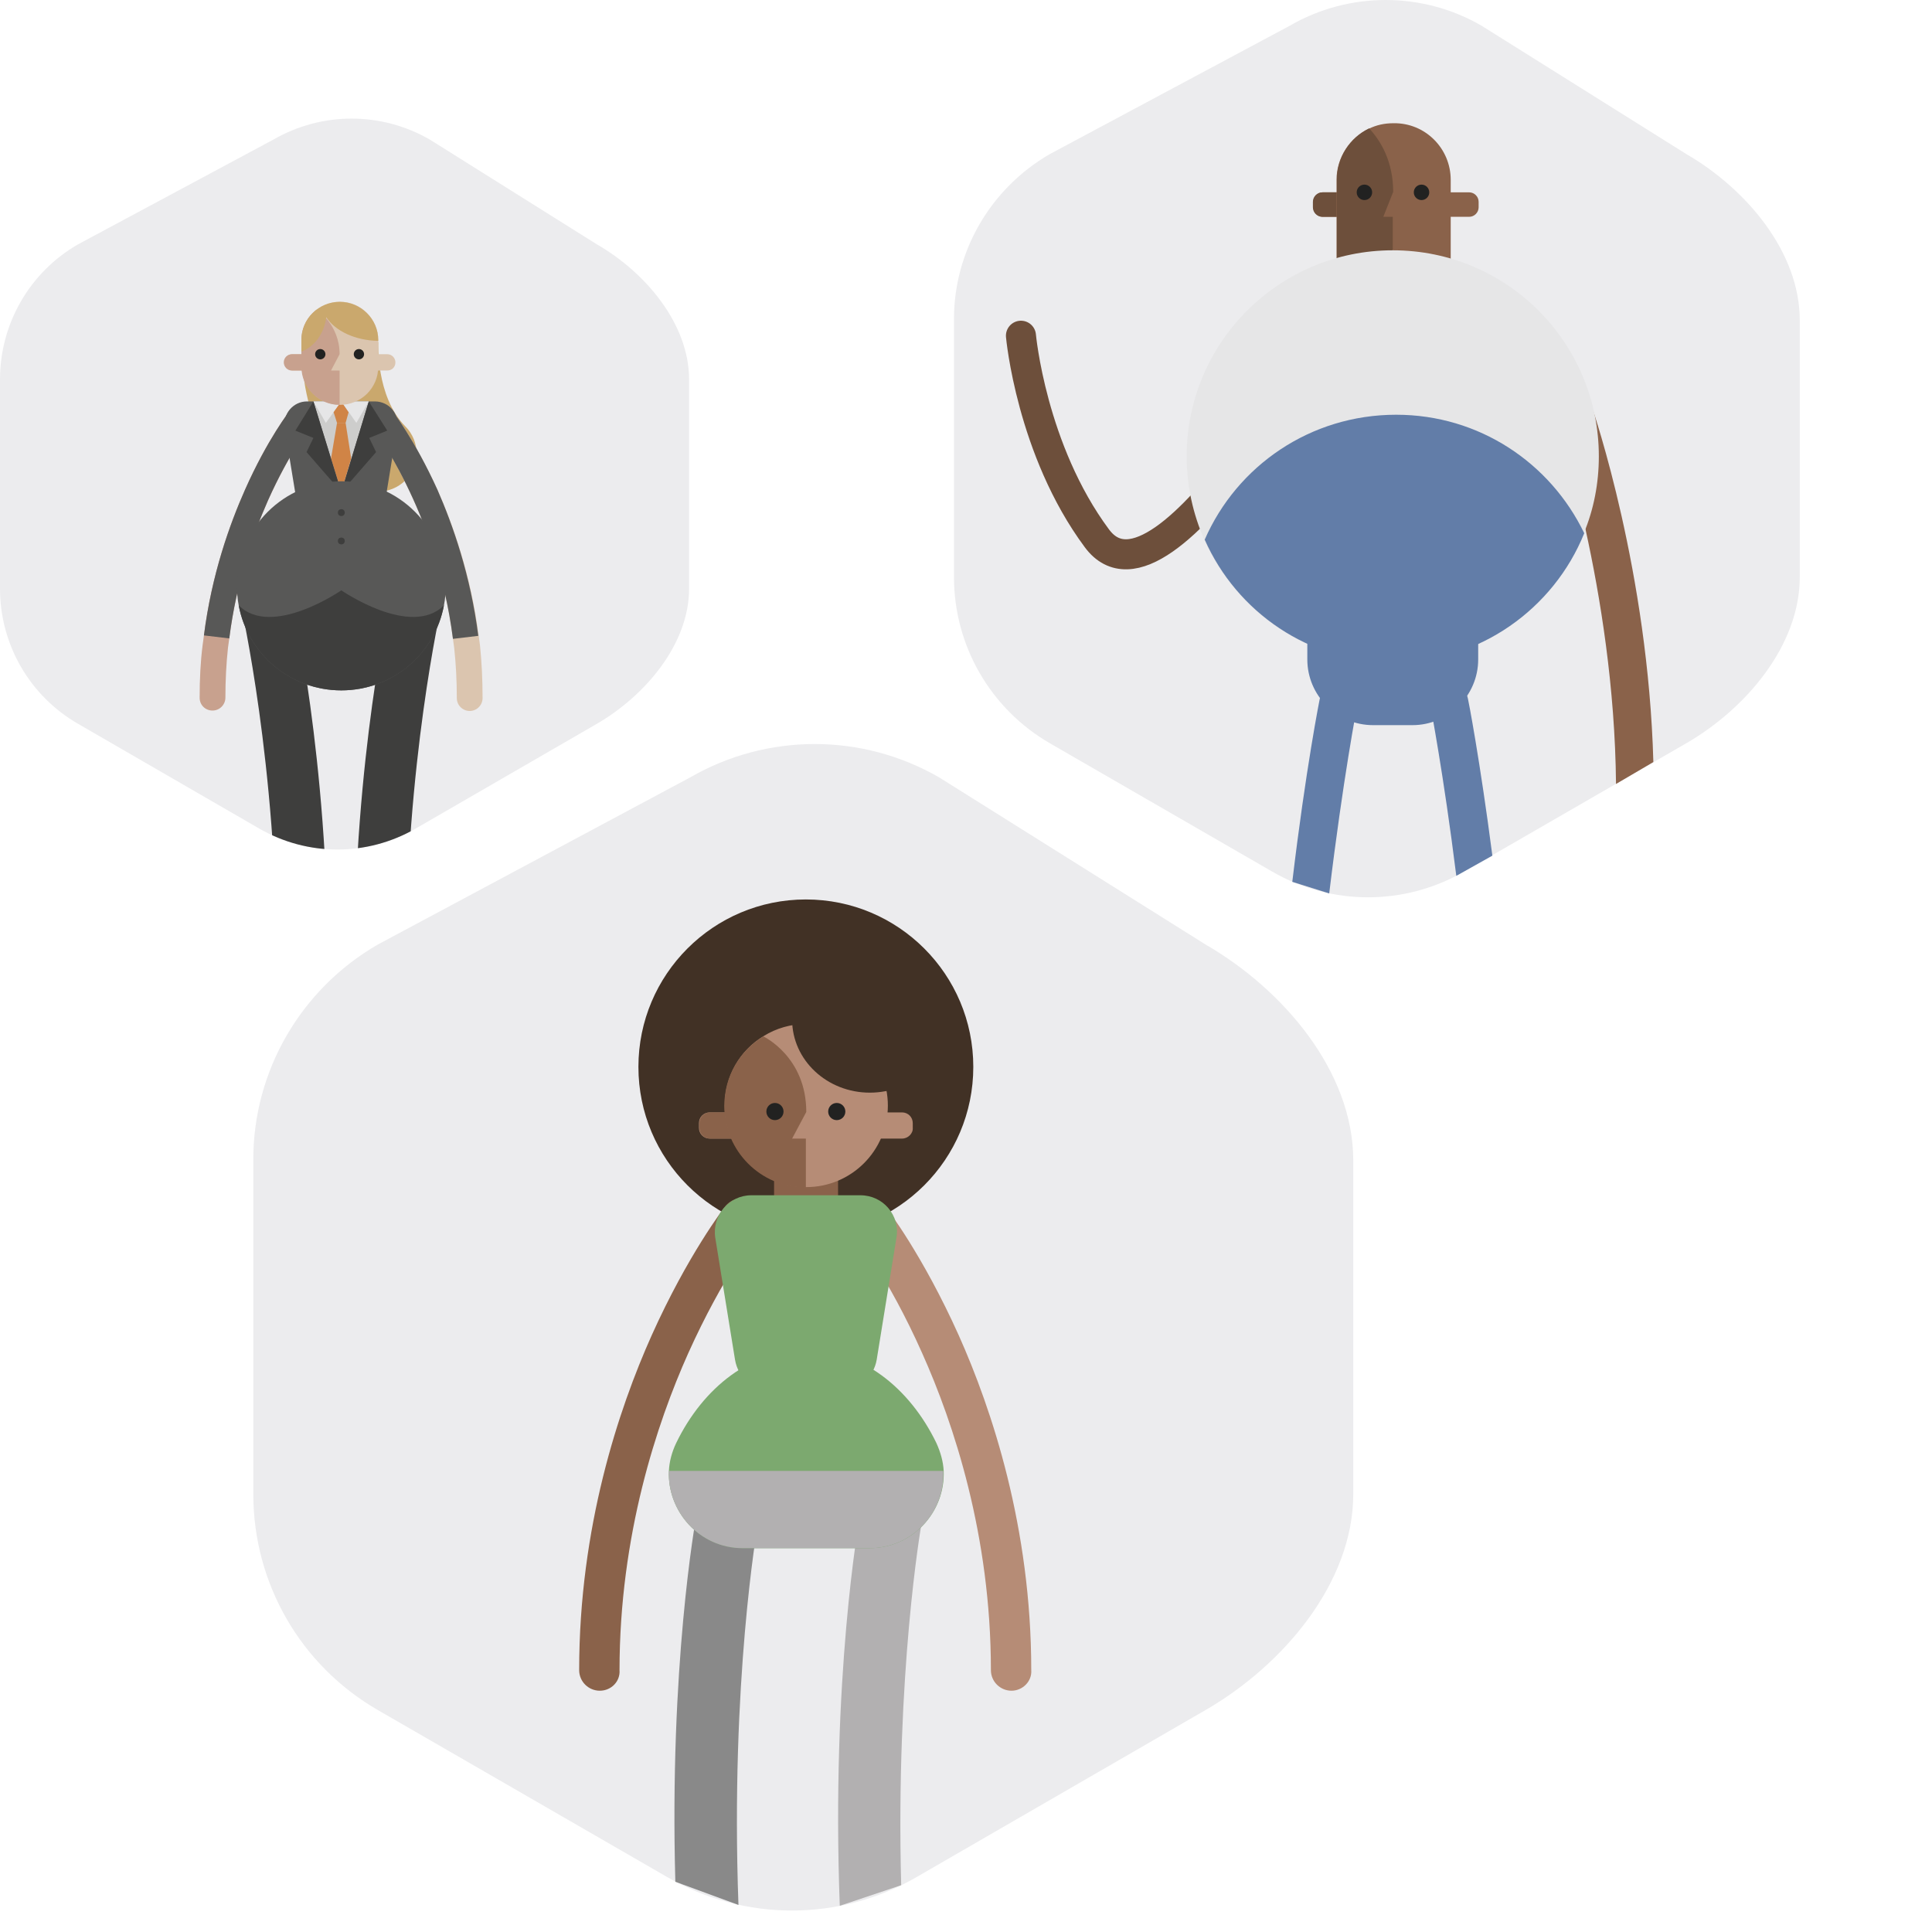<?xml version="1.0" encoding="utf-8"?>
<!-- Generator: Adobe Illustrator 19.0.0, SVG Export Plug-In . SVG Version: 6.00 Build 0)  -->
<svg version="1.1" xmlns="http://www.w3.org/2000/svg" xmlns:xlink="http://www.w3.org/1999/xlink" x="0px" y="0px"
	 viewBox="0 0 450 450" enable-background="new 0 0 419.2 445" xml:space="preserve">
<g id="personagem-1">
	<g id="XMLID_1_">
		<path id="XMLID_1240_" fill="#ECECEE" d="M244.5,35.9L300.4,6c13.8-8,30.9-8,44.7,0l47.7,29.9c13.8,8,26.4,22.7,26.4,38.7v59.8
			c0,16-12.6,30.7-26.4,38.7L341,203c-13.8,8-30.9,8-44.7,0l-51.8-29.9c-13.8-8-22.3-22.7-22.3-38.7V74.6
			C222.1,58.6,230.7,43.9,244.5,35.9z"/>
		<path id="XMLID_514_" fill="none" stroke="#6D4F3B" stroke-width="7" stroke-linecap="round" stroke-miterlimit="10" d="
			M312.9,69.3c0,0-41.6,77.4-57.4,56.1c-15.3-20.6-17.7-47.2-17.7-47.2"/>
		<path id="XMLID_4_" fill="#627DA8" d="M301,205.4c3.1-26.1,6.4-42.8,6.5-43.1c0.5-2.4,2.8-3.9,5.2-3.5c2.4,0.5,3.9,2.8,3.5,5.2
			c-0.1,0.3-3.4,17.5-6.6,44.1"/>
		<path id="XMLID_3_" fill="#627DA8" d="M339.2,204c-3-24-6-39.3-6-39.6c-0.5-2.4,1.1-4.7,3.5-5.2c2.4-0.5,4.7,1.1,5.2,3.5
			c0.1,0.3,2.8,14.3,5.7,36.6"/>
		<path id="XMLID_2_" fill="#8A624A" d="M376.4,182.6c-0.4-45.1-13.9-84.8-14-85.2c-0.8-2.3,0.4-4.8,2.7-5.6
			c2.3-0.8,4.8,0.4,5.6,2.7c0.6,1.8,13.2,38.8,14.4,83"/>
		<g id="XMLID_727_">
			<path id="XMLID_731_" fill="#8A624A" d="M342.2,50.5h-34.1c-1.2,0-2.2-1-2.2-2.2V47c0-1.2,1-2.2,2.2-2.2h34.1
				c1.2,0,2.2,1,2.2,2.2v1.3C344.4,49.5,343.4,50.5,342.2,50.5z"/>
		</g>
		<g id="XMLID_721_">
			<path id="XMLID_722_" fill="#6D4F3B" d="M320,50.5h-12c-1.2,0-2.2-1-2.2-2.2V47c0-1.2,1-2.2,2.2-2.2h12c1.2,0,2.2,1,2.2,2.2v1.3
				C322.2,49.5,321.2,50.5,320,50.5z"/>
		</g>
		<g id="XMLID_719_">
			<path id="XMLID_720_" fill="#8A624A" d="M337.9,41.9v23c0,3.6-1.5,7-3.9,9.4c-2.4,2.4-5.7,3.9-9.4,3.9c-6.7,0-12.3-5.1-13.2-11.6
				c-0.1-0.5-0.1-1.1-0.1-1.7v-23c0-5.2,3.1-9.8,7.5-11.9c1.8-0.9,3.7-1.3,5.8-1.3C332,28.6,337.9,34.6,337.9,41.9z"/>
		</g>
		<g id="XMLID_708_">
			<path id="XMLID_718_" fill="#6D4F3B" d="M322.2,50.5h2.2v16h-12.9c-0.1-0.5-0.1-1.1-0.1-1.7v-23c0-5.2,3.1-9.8,7.5-11.9
				c2.7,2.9,5.6,7.7,5.6,14.8L322.2,50.5z"/>
		</g>
		<g id="XMLID_649_">
			<path id="XMLID_705_" fill="#E6E6E7" d="M372.4,106.3c0,6.3-1.2,12.4-3.5,17.9c-7.1,17.6-24.4,30.1-44.5,30.1
				c-19.6,0-36.4-11.7-43.9-28.6c-2.6-5.9-4.1-12.5-4.1-19.4c0-26.5,21.5-48,48-48C351,58.3,372.4,79.8,372.4,106.3z"/>
		</g>
		<path id="XMLID_646_" fill="#627DA8" d="M319.8,168.9c-8.4,0-15.3-6.9-15.3-15.3v-16.7c0-8.4,6.9-15.3,15.3-15.3h9.2
			c8.4,0,15.3,6.9,15.3,15.3v16.7c0,8.4-6.9,15.3-15.3,15.3"/>
		<g id="XMLID_642_">
			<path id="XMLID_643_" fill="#627DA8" d="M369,124.2c-7.1,17.6-24.4,30.1-44.5,30.1c-19.6,0-36.4-11.7-43.9-28.6
				c7.5-17.2,24.6-29.1,44.6-29.1C344.5,96.6,361.1,107.8,369,124.2z"/>
		</g>
		<g id="XMLID_639_">
			<circle id="XMLID_641_" fill="#222221" cx="331.1" cy="44.8" r="1.8"/>
		</g>
		<g id="XMLID_521_">
			<circle id="XMLID_638_" fill="#222221" cx="317.8" cy="44.8" r="1.8"/>
		</g>
	</g>
</g>
<g id="personagem-2">
	<path id="XMLID_637_" fill="#ECECEE" d="M88,220l72.7-38.9c18-10.4,40.1-10.4,58.1,0l62,38.9c18,10.4,34.4,29.5,34.4,50.3v77.7
		c0,20.7-16.4,39.9-34.4,50.3l-67.3,38.9c-18,10.4-40.1,10.4-58.1,0L88,398.3c-18-10.4-29-29.5-29-50.3v-77.7
		C58.9,249.6,70,230.4,88,220z"/>
	<g id="XMLID_540_">
		<g id="XMLID_974_">
			<g id="XMLID_1202_">
				<circle id="XMLID_1203_" fill="#413125" cx="187.7" cy="248.5" r="39"/>
			</g>
			<g id="XMLID_1200_">
				<path id="XMLID_1201_" fill="#898989" d="M157.3,438.3c-1.4-50,4.6-83.9,5-85.8c0.7-3.9,4.4-6.5,8.4-5.8
					c3.9,0.7,6.5,4.4,5.8,8.4c-0.1,0.6-6.4,36.6-4.5,88.6"/>
			</g>
			<g id="XMLID_1198_">
				<path id="XMLID_1199_" fill="#B2B0B1" d="M195.6,443.9c-2-53.1,4.4-89.4,4.8-91.4c0.7-3.9,4.4-6.5,8.4-5.8
					c3.9,0.7,6.5,4.4,5.8,8.4c-0.1,0.6-6,34.5-4.7,84"/>
			</g>
			<g id="XMLID_1196_">
				<path id="XMLID_1197_" fill="#8A624A" d="M189.1,290.3h-2.7c-3.3,0-6.1-2.7-6.1-6.1v-15.4c0-3.3,2.7-6.1,6.1-6.1h2.7
					c3.3,0,6.1,2.7,6.1,6.1v15.4C195.2,287.6,192.4,290.3,189.1,290.3z"/>
			</g>
			<g id="XMLID_1194_">
				<path id="XMLID_1195_" fill="#8A624A" d="M139.7,393.8c-2.6,0-4.8-2.1-4.8-4.8c0-33.3,9.2-60.8,16.9-78
					c8.4-18.7,16.8-29.6,17.1-30c1.6-2.1,4.6-2.5,6.7-0.8c2.1,1.6,2.5,4.6,0.8,6.7l0,0c-0.1,0.1-8.1,10.5-16.1,28.3
					c-7.3,16.3-16,42.4-16,73.8C144.5,391.6,142.4,393.8,139.7,393.8z"/>
			</g>
			<g id="XMLID_1192_">
				<path id="XMLID_1193_" fill="#B68C76" d="M235.6,393.8c-2.6,0-4.8-2.1-4.8-4.8c0-31.4-8.7-57.5-16-73.8
					c-7.9-17.8-16-28.2-16.1-28.3c-1.6-2.1-1.2-5.1,0.8-6.7c2.1-1.6,5.1-1.3,6.7,0.8c0.4,0.5,8.7,11.3,17.1,30
					c7.7,17.2,16.9,44.8,16.9,78C240.4,391.6,238.2,393.8,235.6,393.8z"/>
			</g>
			<g id="XMLID_1190_">
				<path id="XMLID_1191_" fill="#B68C76" d="M210.1,265.2h-44.8c-1.4,0-2.5-1.1-2.5-2.5v-1.1c0-1.4,1.1-2.5,2.5-2.5h44.8
					c1.4,0,2.5,1.1,2.5,2.5v1.1C212.7,264,211.5,265.2,210.1,265.2z"/>
			</g>
			<g id="XMLID_1188_">
				<path id="XMLID_1189_" fill="#8A624A" d="M182,265.2h-16.6c-1.4,0-2.5-1.1-2.5-2.5v-1.1c0-1.4,1.1-2.5,2.5-2.5H182
					c1.4,0,2.5,1.1,2.5,2.5v1.1C184.5,264,183.4,265.2,182,265.2z"/>
			</g>
			<g id="XMLID_1186_">
				<path id="XMLID_1187_" fill="#7CA96F" d="M202.5,360.6H173c-10.2,0-17.6-8.7-17.2-18c0.1-2.2,0.7-4.4,1.7-6.5
					c6.3-13,17.5-21.7,30.3-21.7c12.8,0,24,8.7,30.3,21.7c1,2.2,1.6,4.4,1.7,6.5C220.2,352,212.7,360.6,202.5,360.6z"/>
			</g>
			<g id="XMLID_1184_">
				<path id="XMLID_1185_" fill="#7CA96F" d="M175,278.4h25.4c5.3,0,9.3,4.7,8.4,9.9l-4.6,28.4c-0.7,4.1-4.2,7.2-8.4,7.2h-16.2
					c-4.2,0-7.7-3-8.4-7.2l-4.6-28.4C165.8,283.1,169.8,278.4,175,278.4z"/>
			</g>
			<g id="XMLID_1182_">
				<path id="XMLID_1183_" fill="#B68C76" d="M206.8,257.5c0,10.5-8.5,19-19,19c-10.5,0-19-8.5-19-19c0-6.9,3.6-12.9,9.1-16.2h0
					c2.9-1.8,6.3-2.8,10-2.8C198.2,238.5,206.8,247,206.8,257.5z"/>
			</g>
			<g id="XMLID_1180_">
				<path id="XMLID_1181_" fill="#B2B0B1" d="M202.5,360.6H173c-10.2,0-17.6-8.7-17.2-18h63.9C220.2,352,212.7,360.6,202.5,360.6z"
					/>
			</g>
			<g id="XMLID_1178_">
				<ellipse id="XMLID_1179_" fill="#413125" cx="202.6" cy="237.5" rx="18.1" ry="17"/>
			</g>
			<g id="XMLID_1176_">
				<path id="XMLID_1177_" fill="#8A624A" d="M184.5,265.2h3.2v11.4c-10.5,0-19-8.5-19-19c0-6.9,3.6-12.9,9.1-16.2h0
					c0,0,10,4.7,10,17.6L184.5,265.2z"/>
			</g>
			<g id="XMLID_1174_">
				<circle id="XMLID_1175_" fill="#222221" cx="194.9" cy="258.9" r="2"/>
			</g>
			<g id="XMLID_1172_">
				<circle id="XMLID_1173_" fill="#222221" cx="180.5" cy="258.9" r="2"/>
			</g>
		</g>
	</g>
</g>
<g id="personagem-3">
	<path id="XMLID_1275_" fill="#ECECEE" d="M18.2,56.9l45.5-24.4c11.3-6.5,25.1-6.5,36.4,0L139,56.9c11.3,6.5,21.5,18.5,21.5,31.5
		v48.7c0,13-10.3,25-21.5,31.5l-42.2,24.4c-11.3,6.5-25.1,6.5-36.4,0l-42.2-24.4C6.9,162.1,0,150.1,0,137.1l0-48.7
		C0,75.4,6.9,63.4,18.2,56.9z"/>
	<g id="XMLID_206_">
		<path id="XMLID_1249_" fill="none" d="M18.2,56.9l45.5-24.4c11.3-6.5,25.1-6.5,36.4,0L139,56.9c11.3,6.5,21.5,18.5,21.5,31.5v48.7
			c0,13-10.3,25-21.5,31.5l-42.2,24.4c-11.3,6.5-25.1,6.5-36.4,0l-42.2-24.4C6.9,162.1,0,150.1,0,137.1l0-48.7
			C0,75.4,6.9,63.4,18.2,56.9z"/>
		<g id="XMLID_2039_">
			<path id="XMLID_2043_" fill="#CAA86D" d="M88.1,114.5c-2.3,0-4.6-0.9-6.3-2.6c-5.4-5.4-9.1-12.9-10.7-21.7
				c-1.1-6.3-0.9-11.1-0.8-11.7l17.8,1.2l0,0c0,0.1-0.6,12.6,6.3,19.6c3.5,3.5,3.5,9.2,0,12.6C92.7,113.6,90.4,114.5,88.1,114.5z"/>
		</g>
		<g id="XMLID_2037_">
			<g id="XMLID_2038_">
				<path id="XMLID_2066_" fill="#C8A18E" d="M72.4,99c-0.1,0.1-5.1,6.6-10,17.6c-3.4,7.7-7.3,18.7-9,32.1l-0.3,2.2
					c-0.4,3.7-0.6,7.6-0.6,11.6c0,1.6-1.3,3-3,3s-3-1.3-3-3c0-4.3,0.2-8.4,0.7-12.3c0.1-0.7,0.2-1.5,0.3-2.2c1.8-14.2,6-25.9,9.6-34
					c5.2-11.7,10.4-18.4,10.7-18.7c1-1.3,2.9-1.5,4.2-0.5C73.2,95.9,73.4,97.7,72.4,99z"/>
			</g>
		</g>
		<g id="XMLID_2035_">
			<g id="XMLID_2036_">
				<path id="XMLID_2065_" fill="#DBC5AF" d="M112.4,162.6c0,1.6-1.3,3-3,3c-1.6,0-3-1.3-3-3c0-4-0.2-7.9-0.6-11.6
					c-0.1-0.7-0.2-1.5-0.3-2.2c-3.8-29.9-18.9-49.5-19-49.7c-1-1.3-0.8-3.2,0.5-4.2c1.3-1,3.2-0.8,4.2,0.5c0.2,0.3,5.4,7,10.7,18.7
					c3.6,8.1,7.8,19.9,9.6,34c0.1,0.7,0.2,1.5,0.3,2.2C112.2,154.2,112.4,158.3,112.4,162.6z"/>
			</g>
		</g>
		<g id="XMLID_2033_">
			<g id="XMLID_2034_">
				<path id="XMLID_2064_" fill="#585857" d="M72.4,99c-0.1,0.1-5.1,6.6-10,17.6c-3.4,7.7-7.3,18.7-9,32.1l-5.9-0.7
					c1.8-14.2,6-25.9,9.6-34c5.2-11.7,10.4-18.4,10.7-18.7c1-1.3,2.9-1.5,4.2-0.5C73.1,95.9,73.4,97.7,72.4,99z"/>
			</g>
		</g>
		<g id="XMLID_2031_">
			<g id="XMLID_2032_">
				<path id="XMLID_2063_" fill="#585857" d="M111.4,148.1l-5.9,0.7c-3.8-29.9-18.9-49.5-19-49.7c-1-1.3-0.8-3.2,0.5-4.2
					c1.3-1,3.2-0.8,4.2,0.5c0.2,0.3,5.4,7,10.7,18.7C105.4,122.1,109.6,133.9,111.4,148.1z"/>
			</g>
		</g>
		<g id="XMLID_2027_">
			<path id="XMLID_2061_" fill="#DBC5AF" d="M90.2,86.3H68.1c-1.1,0-1.9-0.9-1.9-1.9v0c0-1.1,0.9-1.9,1.9-1.9h22.1
				c1.1,0,1.9,0.9,1.9,1.9v0C92.1,85.5,91.3,86.3,90.2,86.3z"/>
		</g>
		<g id="XMLID_2026_">
			<path id="XMLID_2060_" fill="#C8A18E" d="M74.7,86.3h-6.7c-1.1,0-1.9-0.9-1.9-1.9v0c0-1.1,0.9-1.9,1.9-1.9h6.7
				c1.1,0,1.9,0.9,1.9,1.9v0C76.7,85.5,75.8,86.3,74.7,86.3z"/>
		</g>
		<g id="XMLID_2025_">
			<path id="XMLID_2059_" fill="#585857" d="M71.5,93.5h15.8c3.3,0,5.8,2.9,5.2,6.2l-2.9,17.7c-0.4,2.6-2.6,4.5-5.2,4.5H74.4
				c-2.6,0-4.8-1.9-5.2-4.5l-2.9-17.7C65.8,96.4,68.3,93.5,71.5,93.5z"/>
		</g>
		<g id="XMLID_2024_">
			<polygon id="XMLID_2058_" fill="#CDCDCC" points="79.5,93.5 73,93.5 79.5,114.6 85.9,93.5 			"/>
		</g>
		<g id="XMLID_2023_">
			<polygon id="XMLID_2057_" fill="#E6E6E7" points="73,93.5 75.9,98.5 79.5,93.5 			"/>
		</g>
		<g id="XMLID_2022_">
			<polygon id="XMLID_2056_" fill="#D08446" points="79.5,93.5 77.7,96 78.5,98.5 79.5,98.5 80.5,98.5 81.2,96 			"/>
		</g>
		<g id="XMLID_2021_">
			<polygon id="XMLID_2055_" fill="#E6E6E7" points="85.9,93.5 83,98.5 79.5,93.5 			"/>
		</g>
		<g id="XMLID_2020_">
			<path id="XMLID_2054_" fill="#DBC5AF" d="M88.1,79.2v6.2c0,2.5-1,4.7-2.6,6.3c-1.6,1.6-3.9,2.6-6.3,2.6h0c-4.9,0-8.9-4-8.9-8.9
				v-6.2c0-2.9,1.4-5.5,3.6-7.1c1.5-1.1,3.4-1.8,5.4-1.8C84.1,70.3,88.1,74.3,88.1,79.2z"/>
		</g>
		<g id="XMLID_2019_">
			<path id="XMLID_2053_" fill="#C8A18E" d="M77.1,86.3h2v8c-4.9,0-8.9-4-8.9-8.9v-6.2c0-2.9,1.4-5.5,3.6-7.1c0,0,5.3,3.5,5.3,10.4
				L77.1,86.3z"/>
		</g>
		<g id="XMLID_2018_">
			<path id="XMLID_2052_" fill="#CAA86D" d="M88.1,79.2v0.2c-5.4-0.1-10-2.3-12.1-5.5c-0.5,3.8-2.8,6.9-5.8,8v-2.7
				c0-4.9,4-8.9,8.9-8.9S88.1,74.3,88.1,79.2z"/>
		</g>
		<g id="XMLID_2017_">
			<circle id="XMLID_2051_" fill="#222221" cx="83.6" cy="82.5" r="1.2"/>
		</g>
		<g id="XMLID_2016_">
			<circle id="XMLID_2050_" fill="#222221" cx="74.6" cy="82.5" r="1.2"/>
		</g>
		<g id="XMLID_2014_">
			<polygon id="XMLID_2048_" fill="#D08446" points="80.5,98.5 79.5,98.5 78.5,98.5 77.1,106.8 79.5,114.6 81.8,106.8 			"/>
		</g>
		<g id="XMLID_2013_">
			<polygon id="XMLID_2047_" fill="#3E3E3D" points="73,93.5 68.8,100.3 73,102 71.4,105.3 79.5,114.6 			"/>
		</g>
		<g id="XMLID_2012_">
			<polygon id="XMLID_2046_" fill="#3E3E3D" points="85.9,93.5 90.2,100.3 86,102 87.6,105.3 79.5,114.6 			"/>
		</g>
		<g id="XMLID_131_">
			<defs>
				<path id="XMLID_132_" d="M18.2,56.9l45.5-24.4c11.3-6.5,25.1-6.5,36.4,0L139,56.9c11.3,6.5,21.5,18.5,21.5,31.5v48.7
					c0,13-10.3,25-21.5,31.5l-42.2,24.4c-11.3,6.5-25.1,6.5-36.4,0l-42.2-24.4C6.9,162.1,0,150.1,0,137.1l0-48.7
					C0,75.4,6.9,63.4,18.2,56.9z"/>
			</defs>
			<clipPath id="XMLID_19_">
				<use xlink:href="#XMLID_132_"  overflow="visible"/>
			</clipPath>
			<g id="XMLID_2030_" clip-path="url(#XMLID_19_)">
				<path id="XMLID_2042_" fill="#3E3E3D" d="M70.5,230.9c-3.3,0-6-2.7-6-6c0-47-8.3-83.2-8.3-83.6c-0.7-3.2,1.3-6.4,4.5-7.1
					c3.2-0.7,6.4,1.3,7.1,4.5c0.4,1.5,8.6,37.9,8.6,86.3C76.5,228.3,73.8,230.9,70.5,230.9z"/>
			</g>
			<g id="XMLID_2029_" clip-path="url(#XMLID_19_)">
				<path id="XMLID_2041_" fill="#3E3E3D" d="M88.5,230.9c-3.3,0-6-2.7-6-6c0-48.4,8.3-84.8,8.6-86.3c0.7-3.2,3.9-5.2,7.2-4.5
					c3.2,0.7,5.2,3.9,4.5,7.1l0,0c-0.1,0.4-8.3,36.6-8.3,83.6C94.5,228.3,91.8,230.9,88.5,230.9z"/>
			</g>
		</g>
		<g id="XMLID_2028_">
			<path id="XMLID_2062_" fill="#585857" d="M103.8,136.5c0,1.5-0.1,3.1-0.4,4.5v0c-2.1,11.3-12,19.8-23.9,19.8
				c-11.9,0-21.8-8.5-23.9-19.8v0c-0.3-1.5-0.4-3-0.4-4.5c0-13.5,10.9-24.4,24.4-24.4C92.9,112.1,103.8,123,103.8,136.5z"/>
		</g>
		<g id="XMLID_2011_">
			<path id="XMLID_2045_" fill="#3E3E3D" d="M103.4,141L103.4,141c-2.1,11.3-12,19.8-23.9,19.8c-11.9,0-21.8-8.5-23.9-19.8v0
				c7.7,7.7,23.9-3.5,23.9-3.5S95.7,148.7,103.4,141z"/>
		</g>
		<g id="XMLID_2010_">
			<circle id="XMLID_2044_" fill="#3E3E3D" cx="79.5" cy="119.4" r="0.8"/>
		</g>
		<g id="XMLID_2009_">
			<circle id="XMLID_2040_" fill="#3E3E3D" cx="79.5" cy="126" r="0.8"/>
		</g>
	</g>
</g>
</svg>

